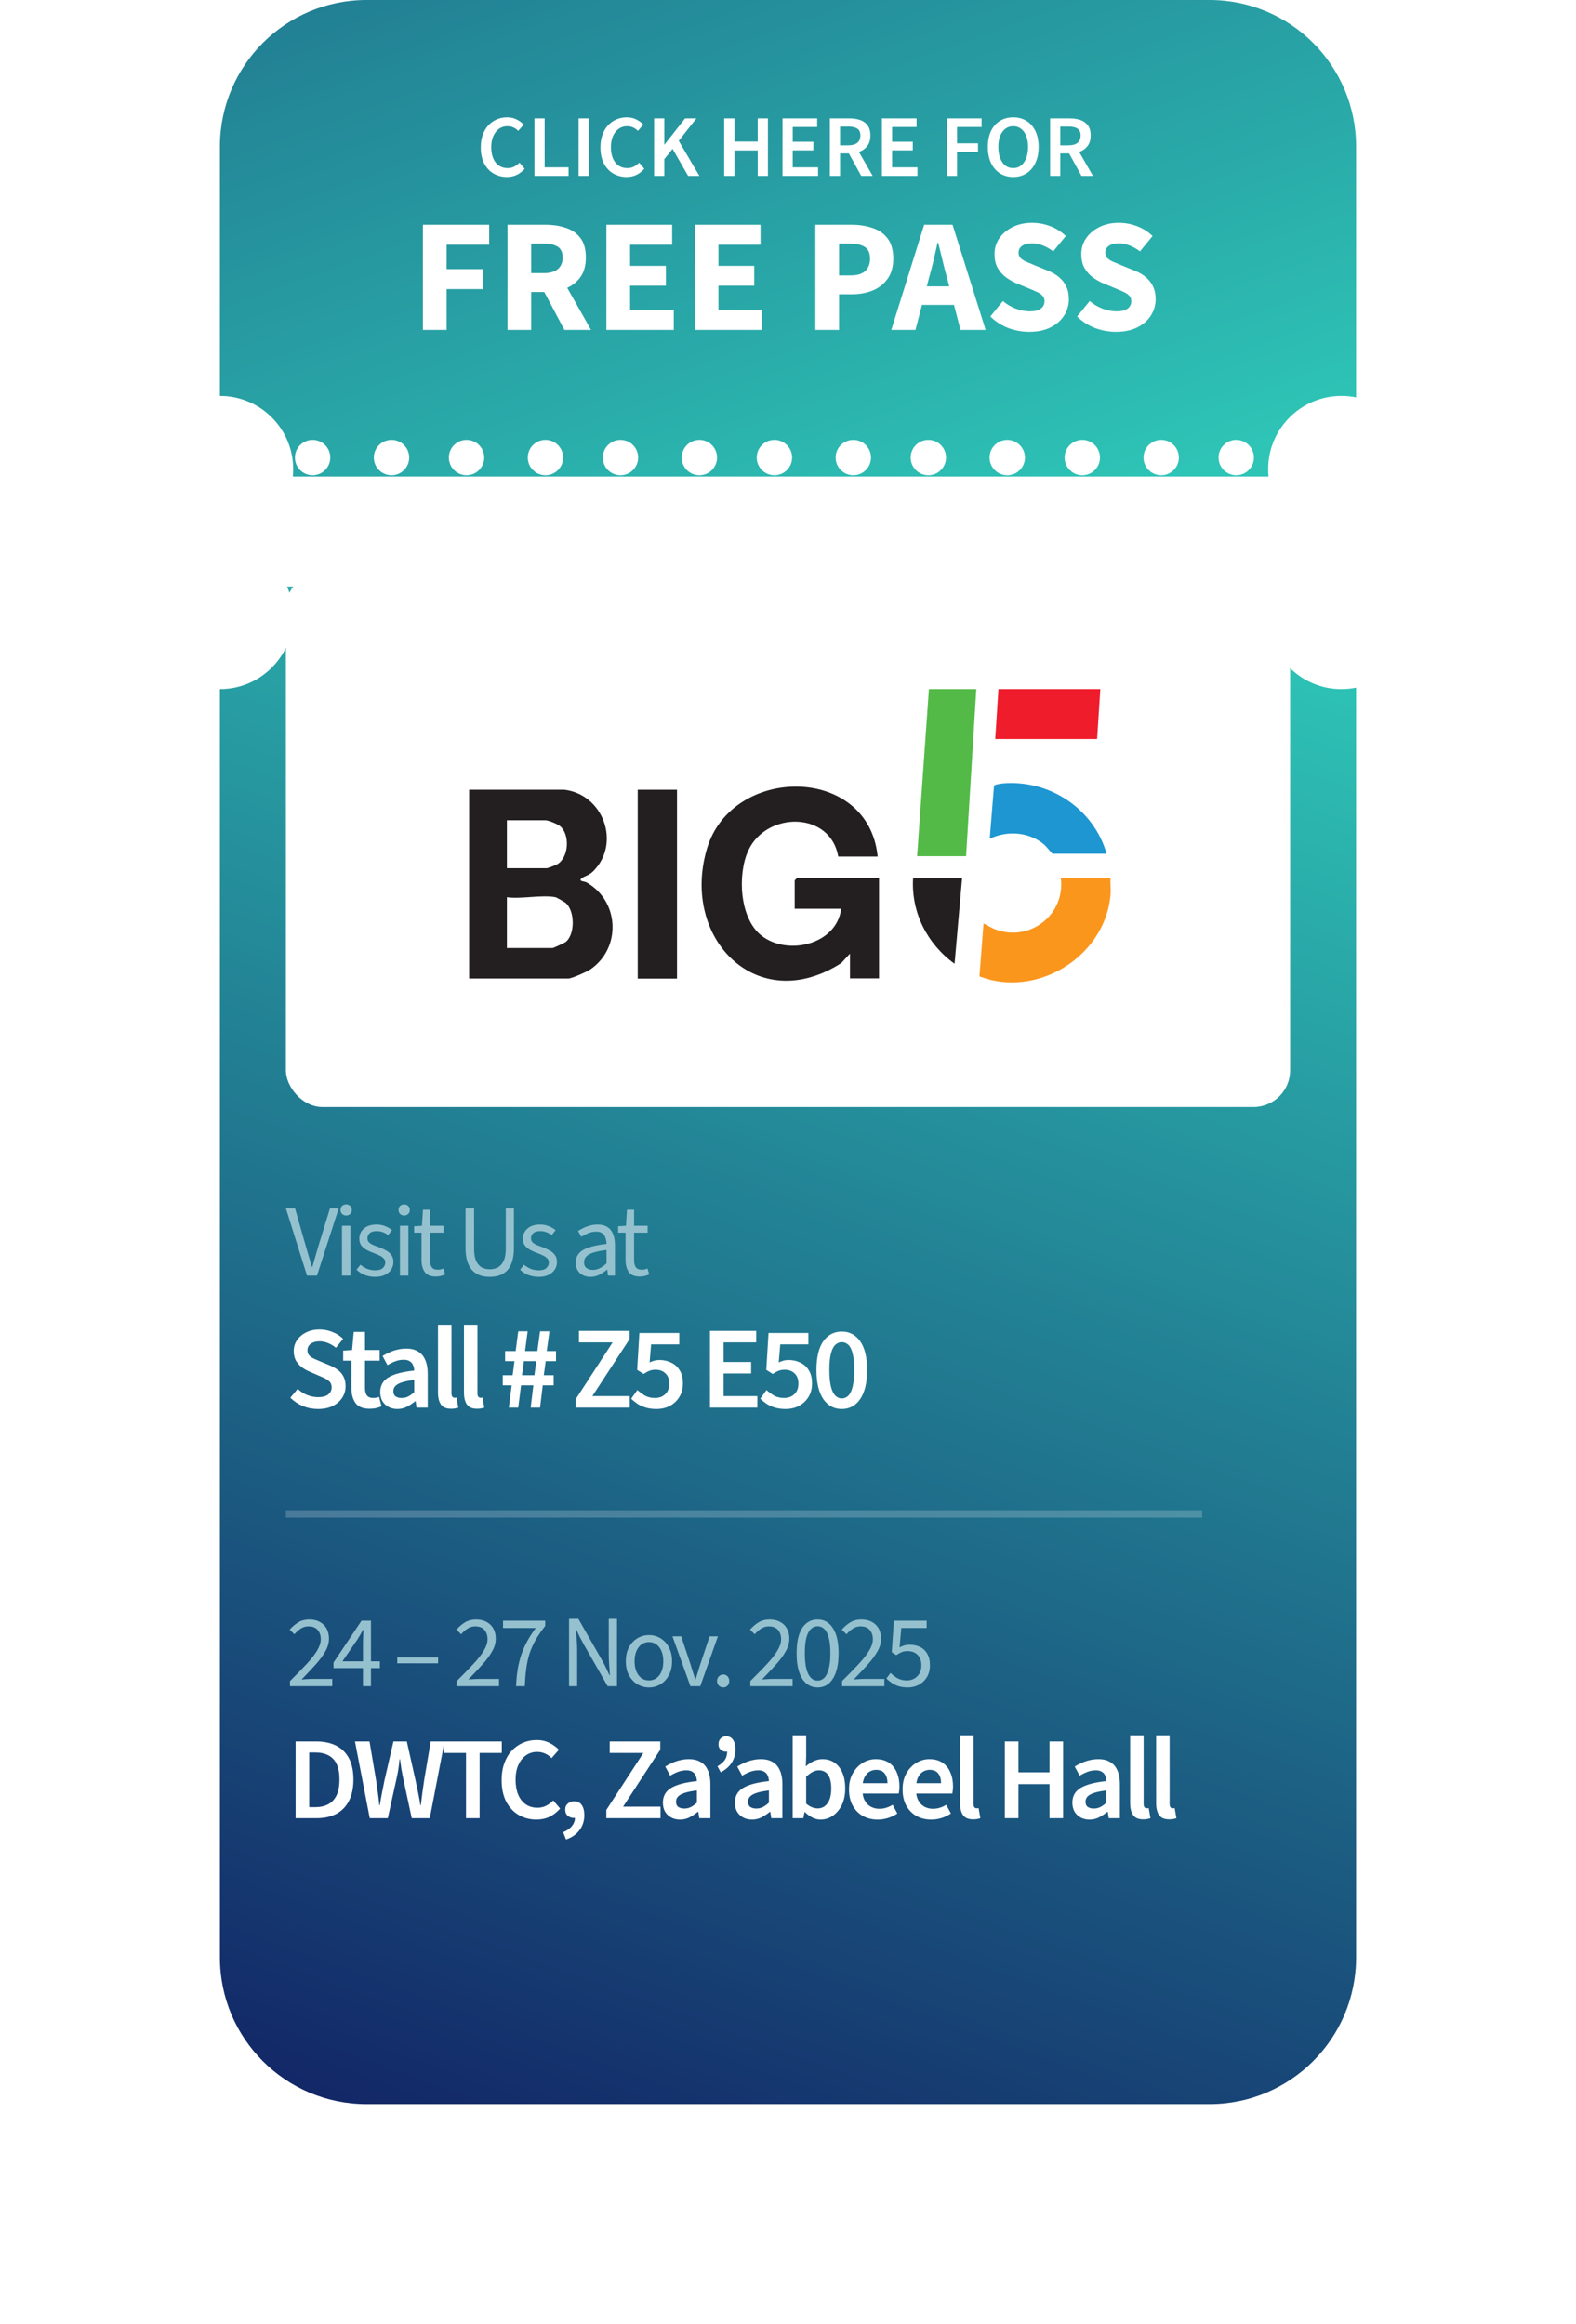 <svg width="215" height="317" viewBox="0 0 215 317" fill="none" xmlns="http://www.w3.org/2000/svg">
<path d="M165 0C176.046 0 185 8.954 185 20V54.2C184.354 54.069 183.685 54 183 54C177.477 54 173 58.477 173 64C173 64.338 173.017 64.671 173.05 65H39.95C39.983 64.671 40 64.338 40 64C40 58.477 35.523 54 30 54V20C30 8.954 38.954 0 50 0H165ZM42.648 60C41.316 60 40.235 61.08 40.235 62.412C40.236 63.744 41.316 64.823 42.648 64.823C43.979 64.823 45.058 63.744 45.059 62.412C45.059 61.08 43.979 60 42.648 60ZM53.412 60C52.08 60 51 61.08 51 62.412C51 63.744 52.08 64.823 53.412 64.823C54.744 64.823 55.823 63.744 55.823 62.412C55.823 61.08 54.744 60 53.412 60ZM63.648 60C62.316 60 61.235 61.08 61.235 62.412C61.236 63.744 62.316 64.823 63.648 64.823C64.979 64.823 66.058 63.744 66.059 62.412C66.059 61.08 64.979 60 63.648 60ZM74.412 60C73.08 60 72 61.08 72 62.412C72 63.744 73.08 64.823 74.412 64.823C75.744 64.823 76.823 63.744 76.823 62.412C76.823 61.08 75.744 60 74.412 60ZM84.647 60C83.316 60 82.235 61.08 82.235 62.412C82.236 63.744 83.316 64.823 84.647 64.823C85.979 64.823 87.058 63.744 87.059 62.412C87.059 61.08 85.979 60 84.647 60ZM95.412 60C94.08 60 93 61.08 93 62.412C93 63.744 94.08 64.823 95.412 64.823C96.744 64.823 97.823 63.744 97.823 62.412C97.823 61.08 96.744 60 95.412 60ZM105.647 60C104.315 60 103.235 61.08 103.235 62.412C103.236 63.744 104.316 64.823 105.647 64.823C106.979 64.823 108.058 63.744 108.059 62.412C108.059 61.08 106.979 60 105.647 60ZM116.412 60C115.08 60 114 61.08 114 62.412C114 63.744 115.08 64.823 116.412 64.823C117.744 64.823 118.823 63.744 118.823 62.412C118.823 61.08 117.744 60 116.412 60ZM126.647 60C125.315 60 124.235 61.08 124.235 62.412C124.236 63.744 125.316 64.823 126.647 64.823C127.979 64.823 129.058 63.744 129.059 62.412C129.059 61.08 127.979 60 126.647 60ZM137.412 60C136.08 60 135 61.08 135 62.412C135 63.744 136.08 64.823 137.412 64.823C138.744 64.823 139.823 63.744 139.823 62.412C139.823 61.08 138.744 60 137.412 60ZM147.647 60C146.315 60 145.235 61.08 145.235 62.412C145.236 63.744 146.316 64.823 147.647 64.823C148.979 64.823 150.058 63.744 150.059 62.412C150.059 61.08 148.979 60 147.647 60ZM158.412 60C157.08 60 156 61.08 156 62.412C156 63.744 157.08 64.823 158.412 64.823C159.744 64.823 160.823 63.744 160.823 62.412C160.823 61.08 159.744 60 158.412 60ZM168.647 60C167.315 60 166.235 61.08 166.235 62.412C166.236 63.744 167.316 64.823 168.647 64.823C169.979 64.823 171.058 63.744 171.059 62.412C171.059 61.08 169.979 60 168.647 60Z" fill="url(#paint0_linear_1408_22)"/>
<g filter="url(#filter0_d_1408_22)">
<path d="M173.835 60C173.299 61.225 173 62.577 173 64C173 69.523 177.477 74 183 74C183.685 74 184.354 73.93 185 73.799V247C185 258.046 176.046 267 165 267H50C38.954 267 30 258.046 30 247V74C35.523 74 40 69.523 40 64C40 62.577 39.7 61.225 39.165 60H173.835ZM42.648 60C41.316 60 40.235 61.08 40.235 62.412C40.236 63.744 41.316 64.823 42.648 64.823C43.979 64.823 45.058 63.744 45.059 62.412C45.059 61.08 43.979 60 42.648 60ZM53.412 60C52.08 60 51 61.08 51 62.412C51 63.744 52.08 64.823 53.412 64.823C54.744 64.823 55.823 63.744 55.823 62.412C55.823 61.08 54.744 60 53.412 60ZM63.648 60C62.316 60 61.235 61.08 61.235 62.412C61.236 63.744 62.316 64.823 63.648 64.823C64.979 64.823 66.058 63.744 66.059 62.412C66.059 61.08 64.979 60 63.648 60ZM74.412 60C73.08 60 72 61.08 72 62.412C72 63.744 73.08 64.823 74.412 64.823C75.744 64.823 76.823 63.744 76.823 62.412C76.823 61.08 75.744 60 74.412 60ZM84.647 60C83.316 60 82.235 61.08 82.235 62.412C82.236 63.744 83.316 64.823 84.647 64.823C85.979 64.823 87.058 63.744 87.059 62.412C87.059 61.08 85.979 60 84.647 60ZM95.412 60C94.08 60 93 61.08 93 62.412C93 63.744 94.08 64.823 95.412 64.823C96.744 64.823 97.823 63.744 97.823 62.412C97.823 61.08 96.744 60 95.412 60ZM105.647 60C104.315 60 103.235 61.08 103.235 62.412C103.236 63.744 104.316 64.823 105.647 64.823C106.979 64.823 108.058 63.744 108.059 62.412C108.059 61.08 106.979 60 105.647 60ZM116.412 60C115.08 60 114 61.08 114 62.412C114 63.744 115.08 64.823 116.412 64.823C117.744 64.823 118.823 63.744 118.823 62.412C118.823 61.08 117.744 60 116.412 60ZM126.647 60C125.315 60 124.235 61.08 124.235 62.412C124.236 63.744 125.316 64.823 126.647 64.823C127.979 64.823 129.058 63.744 129.059 62.412C129.059 61.08 127.979 60 126.647 60ZM137.412 60C136.08 60 135 61.08 135 62.412C135 63.744 136.08 64.823 137.412 64.823C138.744 64.823 139.823 63.744 139.823 62.412C139.823 61.08 138.744 60 137.412 60ZM147.647 60C146.315 60 145.235 61.08 145.235 62.412C145.236 63.744 146.316 64.823 147.647 64.823C148.979 64.823 150.058 63.744 150.059 62.412C150.059 61.08 148.979 60 147.647 60ZM158.412 60C157.08 60 156 61.08 156 62.412C156 63.744 157.08 64.823 158.412 64.823C159.744 64.823 160.823 63.744 160.823 62.412C160.823 61.08 159.744 60 158.412 60ZM168.647 60C167.315 60 166.235 61.08 166.235 62.412C166.236 63.744 167.316 64.823 168.647 64.823C169.979 64.823 171.058 63.744 171.059 62.412C171.059 61.08 169.979 60 168.647 60Z" fill="url(#paint1_linear_1408_22)"/>
</g>
<path d="M69.152 24.144C68.488 24.144 67.884 23.988 67.34 23.676C66.804 23.364 66.376 22.908 66.056 22.308C65.744 21.7 65.588 20.964 65.588 20.1C65.588 19.46 65.68 18.888 65.864 18.384C66.048 17.872 66.304 17.44 66.632 17.088C66.968 16.736 67.352 16.468 67.784 16.284C68.216 16.1 68.68 16.008 69.176 16.008C69.672 16.008 70.112 16.108 70.496 16.308C70.88 16.5 71.196 16.732 71.444 17.004L70.7 17.856C70.5 17.648 70.276 17.492 70.028 17.388C69.788 17.276 69.516 17.22 69.212 17.22C68.796 17.22 68.42 17.336 68.084 17.568C67.756 17.8 67.496 18.128 67.304 18.552C67.112 18.976 67.016 19.48 67.016 20.064C67.016 20.664 67.108 21.18 67.292 21.612C67.476 22.036 67.736 22.364 68.072 22.596C68.408 22.82 68.8 22.932 69.248 22.932C69.584 22.932 69.884 22.864 70.148 22.728C70.412 22.592 70.652 22.412 70.868 22.188L71.576 23.016C71.256 23.384 70.896 23.664 70.496 23.856C70.096 24.048 69.648 24.144 69.152 24.144ZM72.91 24V16.152H74.302V22.824H77.566V24H72.91ZM78.933 24V16.152H80.326V24H78.933ZM85.476 24.144C84.812 24.144 84.208 23.988 83.664 23.676C83.128 23.364 82.7 22.908 82.38 22.308C82.068 21.7 81.912 20.964 81.912 20.1C81.912 19.46 82.004 18.888 82.188 18.384C82.372 17.872 82.628 17.44 82.956 17.088C83.292 16.736 83.676 16.468 84.108 16.284C84.54 16.1 85.004 16.008 85.5 16.008C85.996 16.008 86.436 16.108 86.82 16.308C87.204 16.5 87.52 16.732 87.768 17.004L87.024 17.856C86.824 17.648 86.6 17.492 86.352 17.388C86.112 17.276 85.84 17.22 85.536 17.22C85.12 17.22 84.744 17.336 84.408 17.568C84.08 17.8 83.82 18.128 83.628 18.552C83.436 18.976 83.34 19.48 83.34 20.064C83.34 20.664 83.432 21.18 83.616 21.612C83.8 22.036 84.06 22.364 84.396 22.596C84.732 22.82 85.124 22.932 85.572 22.932C85.908 22.932 86.208 22.864 86.472 22.728C86.736 22.592 86.976 22.412 87.192 22.188L87.9 23.016C87.58 23.384 87.22 23.664 86.82 23.856C86.42 24.048 85.972 24.144 85.476 24.144ZM89.234 24V16.152H90.626V19.716H90.662L93.458 16.152H95.006L92.594 19.212L95.414 24H93.878L91.754 20.304L90.626 21.708V24H89.234ZM98.797 24V16.152H100.189V19.308H103.369V16.152H104.761V24H103.369V20.52H100.189V24H98.797ZM106.754 24V16.152H111.482V17.328H108.146V19.332H110.966V20.508H108.146V22.824H111.602V24H106.754ZM113.211 24V16.152H115.863C116.407 16.152 116.895 16.224 117.327 16.368C117.759 16.512 118.103 16.756 118.359 17.1C118.615 17.436 118.743 17.896 118.743 18.48C118.743 19.04 118.615 19.5 118.359 19.86C118.103 20.22 117.759 20.488 117.327 20.664C116.895 20.84 116.407 20.928 115.863 20.928H114.603V24H113.211ZM114.603 19.824H115.719C116.255 19.824 116.663 19.712 116.943 19.488C117.231 19.264 117.375 18.928 117.375 18.48C117.375 18.032 117.231 17.72 116.943 17.544C116.663 17.36 116.255 17.268 115.719 17.268H114.603V19.824ZM117.495 24L115.599 20.556L116.607 19.728L119.055 24H117.495ZM120.312 24V16.152H125.04V17.328H121.704V19.332H124.524V20.508H121.704V22.824H125.16V24H120.312ZM129.172 24V16.152H133.912V17.328H130.564V19.548H133.42V20.724H130.564V24H129.172ZM138.22 24.144C137.54 24.144 136.94 23.98 136.42 23.652C135.9 23.316 135.492 22.844 135.196 22.236C134.908 21.62 134.764 20.888 134.764 20.04C134.764 19.192 134.908 18.468 135.196 17.868C135.492 17.268 135.9 16.808 136.42 16.488C136.94 16.168 137.54 16.008 138.22 16.008C138.908 16.008 139.512 16.168 140.032 16.488C140.552 16.808 140.956 17.268 141.244 17.868C141.54 18.468 141.688 19.192 141.688 20.04C141.688 20.888 141.54 21.62 141.244 22.236C140.956 22.844 140.552 23.316 140.032 23.652C139.512 23.98 138.908 24.144 138.22 24.144ZM138.22 22.932C138.636 22.932 138.992 22.816 139.288 22.584C139.592 22.344 139.828 22.008 139.996 21.576C140.164 21.136 140.248 20.624 140.248 20.04C140.248 19.456 140.164 18.956 139.996 18.54C139.828 18.116 139.592 17.792 139.288 17.568C138.992 17.336 138.636 17.22 138.22 17.22C137.812 17.22 137.456 17.336 137.152 17.568C136.848 17.792 136.612 18.116 136.444 18.54C136.276 18.956 136.192 19.456 136.192 20.04C136.192 20.624 136.276 21.136 136.444 21.576C136.612 22.008 136.848 22.344 137.152 22.584C137.456 22.816 137.812 22.932 138.22 22.932ZM143.258 24V16.152H145.91C146.454 16.152 146.942 16.224 147.374 16.368C147.806 16.512 148.15 16.756 148.406 17.1C148.662 17.436 148.79 17.896 148.79 18.48C148.79 19.04 148.662 19.5 148.406 19.86C148.15 20.22 147.806 20.488 147.374 20.664C146.942 20.84 146.454 20.928 145.91 20.928H144.65V24H143.258ZM144.65 19.824H145.766C146.302 19.824 146.71 19.712 146.99 19.488C147.278 19.264 147.422 18.928 147.422 18.48C147.422 18.032 147.278 17.72 146.99 17.544C146.71 17.36 146.302 17.268 145.766 17.268H144.65V19.824ZM147.542 24L145.646 20.556L146.654 19.728L149.102 24H147.542Z" fill="white"/>
<path d="M57.694 45V30.656H66.736V33.384H60.928V36.706H65.9V39.434H60.928V45H57.694ZM69.231 45V30.656H74.401C75.413 30.656 76.337 30.795 77.173 31.074C78.009 31.338 78.676 31.8 79.175 32.46C79.674 33.105 79.923 33.993 79.923 35.122C79.923 36.222 79.674 37.117 79.175 37.806C78.676 38.495 78.009 39.009 77.173 39.346C76.337 39.669 75.413 39.83 74.401 39.83H72.465V45H69.231ZM72.465 37.256H74.137C74.988 37.256 75.633 37.08 76.073 36.728C76.528 36.361 76.755 35.826 76.755 35.122C76.755 34.418 76.528 33.927 76.073 33.648C75.633 33.369 74.988 33.23 74.137 33.23H72.465V37.256ZM76.997 45L73.807 38.994L76.051 36.904L80.627 45H76.997ZM82.723 45V30.656H91.699V33.384H85.957V36.266H90.841V38.972H85.957V42.272H91.919V45H82.723ZM94.776 45V30.656H103.752V33.384H98.01V36.266H102.894V38.972H98.01V42.272H103.972V45H94.776ZM111.233 45V30.656H116.161C117.217 30.656 118.17 30.803 119.021 31.096C119.886 31.375 120.576 31.851 121.089 32.526C121.602 33.201 121.859 34.117 121.859 35.276C121.859 36.391 121.602 37.307 121.089 38.026C120.576 38.745 119.894 39.28 119.043 39.632C118.192 39.969 117.261 40.138 116.249 40.138H114.467V45H111.233ZM114.467 37.564H116.051C116.946 37.564 117.606 37.366 118.031 36.97C118.471 36.574 118.691 36.009 118.691 35.276C118.691 34.513 118.456 33.985 117.987 33.692C117.518 33.384 116.843 33.23 115.963 33.23H114.467V37.564ZM121.589 45L126.077 30.656H129.949L134.459 45H131.027L129.157 37.74C128.951 37.021 128.753 36.259 128.563 35.452C128.372 34.645 128.181 33.868 127.991 33.12H127.903C127.741 33.868 127.565 34.645 127.375 35.452C127.184 36.259 126.986 37.021 126.781 37.74L124.889 45H121.589ZM124.537 41.59V39.06H131.445V41.59H124.537ZM140.404 45.264C139.451 45.264 138.512 45.095 137.588 44.758C136.664 44.406 135.835 43.878 135.102 43.174L136.818 41.062C137.331 41.502 137.911 41.847 138.556 42.096C139.216 42.345 139.861 42.47 140.492 42.47C141.167 42.47 141.665 42.345 141.988 42.096C142.325 41.847 142.494 41.509 142.494 41.084C142.494 40.776 142.406 40.534 142.23 40.358C142.069 40.167 141.834 39.999 141.526 39.852C141.218 39.705 140.851 39.544 140.426 39.368L138.556 38.598C138.072 38.378 137.603 38.099 137.148 37.762C136.708 37.41 136.349 36.985 136.07 36.486C135.806 35.973 135.674 35.364 135.674 34.66C135.674 33.868 135.887 33.157 136.312 32.526C136.752 31.881 137.353 31.367 138.116 30.986C138.893 30.59 139.781 30.392 140.778 30.392C141.643 30.392 142.479 30.546 143.286 30.854C144.093 31.162 144.797 31.609 145.398 32.196L143.682 34.286C143.213 33.934 142.729 33.663 142.23 33.472C141.746 33.281 141.262 33.186 140.778 33.186C140.221 33.186 139.773 33.303 139.436 33.538C139.113 33.758 138.952 34.073 138.952 34.484C138.952 34.763 139.047 35.005 139.238 35.21C139.429 35.401 139.693 35.569 140.03 35.716C140.367 35.848 140.734 36.002 141.13 36.178L142.978 36.926C143.565 37.161 144.063 37.454 144.474 37.806C144.899 38.158 145.229 38.583 145.464 39.082C145.699 39.566 145.816 40.145 145.816 40.82C145.816 41.612 145.603 42.345 145.178 43.02C144.753 43.695 144.137 44.237 143.33 44.648C142.523 45.059 141.548 45.264 140.404 45.264ZM152.242 45.264C151.289 45.264 150.35 45.095 149.426 44.758C148.502 44.406 147.673 43.878 146.94 43.174L148.656 41.062C149.169 41.502 149.749 41.847 150.394 42.096C151.054 42.345 151.699 42.47 152.33 42.47C153.005 42.47 153.503 42.345 153.826 42.096C154.163 41.847 154.332 41.509 154.332 41.084C154.332 40.776 154.244 40.534 154.068 40.358C153.907 40.167 153.672 39.999 153.364 39.852C153.056 39.705 152.689 39.544 152.264 39.368L150.394 38.598C149.91 38.378 149.441 38.099 148.986 37.762C148.546 37.41 148.187 36.985 147.908 36.486C147.644 35.973 147.512 35.364 147.512 34.66C147.512 33.868 147.725 33.157 148.15 32.526C148.59 31.881 149.191 31.367 149.954 30.986C150.731 30.59 151.619 30.392 152.616 30.392C153.481 30.392 154.317 30.546 155.124 30.854C155.931 31.162 156.635 31.609 157.236 32.196L155.52 34.286C155.051 33.934 154.567 33.663 154.068 33.472C153.584 33.281 153.1 33.186 152.616 33.186C152.059 33.186 151.611 33.303 151.274 33.538C150.951 33.758 150.79 34.073 150.79 34.484C150.79 34.763 150.885 35.005 151.076 35.21C151.267 35.401 151.531 35.569 151.868 35.716C152.205 35.848 152.572 36.002 152.968 36.178L154.816 36.926C155.403 37.161 155.901 37.454 156.312 37.806C156.737 38.158 157.067 38.583 157.302 39.082C157.537 39.566 157.654 40.145 157.654 40.82C157.654 41.612 157.441 42.345 157.016 43.02C156.591 43.695 155.975 44.237 155.168 44.648C154.361 45.059 153.386 45.264 152.242 45.264Z" fill="white"/>
<rect x="39" y="78" width="137" height="73" rx="5" fill="white"/>
<path d="M133.189 94L131.795 116.78H125.112L126.725 94H133.189Z" fill="#53BA47"/>
<path d="M151.5 119.801C151.446 120.538 151.569 121.345 151.5 122.069C150.803 129.872 142.768 135.407 135.238 133.685C135.047 133.644 133.763 133.247 133.694 133.206C133.626 133.165 133.612 133.124 133.626 133.042L134.172 125.964C134.787 126.251 135.293 126.606 135.949 126.825C140.623 128.451 145.324 124.693 144.722 119.801H151.514H151.5Z" fill="#FB961D"/>
<path d="M150.107 94L149.669 100.805H135.771L136.209 94H150.107Z" fill="#EF1C2B"/>
<path d="M143.588 116.452C143.506 116.425 142.7 115.414 142.454 115.209C140.376 113.46 137.438 113.255 135.02 114.403L135.607 107.174C135.716 106.982 136.632 106.873 136.905 106.846C143.233 106.354 149.204 110.33 150.967 116.452H143.588Z" fill="#1D96D2"/>
<path d="M131.248 119.801L130.223 131.457C126.506 128.792 124.279 124.433 124.566 119.801H131.248Z" fill="#231F20"/>
<path d="M119.714 116.835H114.358C113.251 110.617 104.587 110.672 102.1 115.974C100.583 119.213 100.87 125.239 103.862 127.604C107.415 130.419 114.139 128.861 114.754 123.955H108.413V120.087C108.413 120.087 108.686 119.787 108.714 119.787H119.919V133.452H115.956V130.077L114.767 131.362C103.329 138.7 92.848 128.054 96.428 115.81C99.776 104.345 118.457 104.235 119.728 116.808" fill="#231F20"/>
<path d="M76.982 107.72C82.298 108.349 84.731 115.004 80.945 118.817C80.317 119.445 79.825 119.445 79.374 119.787C78.813 120.224 79.702 120.197 79.989 120.347C84.512 122.875 84.813 129.325 80.508 132.25C80.071 132.55 77.98 133.466 77.57 133.466H64V107.72H76.982ZM69.152 118.42H74.604C74.741 118.42 75.834 117.997 76.039 117.874C77.611 116.931 77.788 113.829 76.395 112.681C76.053 112.394 74.809 111.888 74.413 111.888H69.152V118.42ZM75.793 122.383C74.003 122.014 71.065 122.657 69.152 122.383V129.312H75.397C75.493 129.312 77.078 128.587 77.215 128.451C78.458 127.399 78.431 124.255 77.174 123.162C77.037 123.039 75.889 122.397 75.78 122.37" fill="#231F20"/>
<path d="M92.356 107.72H86.999V133.48H92.356V107.72Z" fill="#231F20"/>
<path d="M41.884 174L39 164.816H40.246L41.66 169.772C41.772 170.145 41.875 170.495 41.968 170.822C42.061 171.139 42.155 171.461 42.248 171.788C42.341 172.105 42.444 172.446 42.556 172.81H42.612C42.715 172.446 42.813 172.105 42.906 171.788C42.999 171.461 43.093 171.139 43.186 170.822C43.279 170.495 43.382 170.145 43.494 169.772L45.02 164.816H46.21L43.242 174H41.884ZM46.653 174V167.196H47.801V174H46.653ZM47.227 165.796C47.003 165.796 46.816 165.726 46.667 165.586C46.527 165.446 46.457 165.264 46.457 165.04C46.457 164.816 46.527 164.634 46.667 164.494C46.816 164.354 47.003 164.284 47.227 164.284C47.451 164.284 47.633 164.354 47.773 164.494C47.922 164.634 47.997 164.816 47.997 165.04C47.997 165.264 47.922 165.446 47.773 165.586C47.633 165.726 47.451 165.796 47.227 165.796ZM51.176 174.168C50.682 174.168 50.21 174.084 49.762 173.916C49.324 173.739 48.95 173.496 48.642 173.188L49.174 172.516C49.473 172.759 49.781 172.945 50.098 173.076C50.425 173.207 50.798 173.272 51.218 173.272C51.666 173.272 52.002 173.169 52.226 172.964C52.45 172.749 52.562 172.497 52.562 172.208C52.562 171.975 52.483 171.783 52.324 171.634C52.175 171.475 51.984 171.345 51.75 171.242C51.526 171.13 51.284 171.027 51.022 170.934C50.686 170.813 50.364 170.673 50.056 170.514C49.748 170.346 49.496 170.141 49.3 169.898C49.114 169.646 49.02 169.333 49.02 168.96C49.02 168.409 49.226 167.952 49.636 167.588C50.056 167.215 50.635 167.028 51.372 167.028C51.792 167.028 52.184 167.103 52.548 167.252C52.912 167.392 53.225 167.574 53.486 167.798L52.954 168.456C52.712 168.288 52.464 168.157 52.212 168.064C51.96 167.971 51.68 167.924 51.372 167.924C50.943 167.924 50.626 168.022 50.42 168.218C50.224 168.414 50.126 168.643 50.126 168.904C50.126 169.109 50.187 169.282 50.308 169.422C50.43 169.553 50.598 169.669 50.812 169.772C51.036 169.875 51.288 169.973 51.568 170.066C51.923 170.197 52.259 170.346 52.576 170.514C52.903 170.673 53.164 170.883 53.36 171.144C53.566 171.396 53.668 171.727 53.668 172.138C53.668 172.511 53.57 172.852 53.374 173.16C53.188 173.459 52.908 173.701 52.534 173.888C52.17 174.075 51.718 174.168 51.176 174.168ZM54.564 174V167.196H55.712V174H54.564ZM55.138 165.796C54.914 165.796 54.727 165.726 54.578 165.586C54.438 165.446 54.368 165.264 54.368 165.04C54.368 164.816 54.438 164.634 54.578 164.494C54.727 164.354 54.914 164.284 55.138 164.284C55.362 164.284 55.544 164.354 55.684 164.494C55.833 164.634 55.908 164.816 55.908 165.04C55.908 165.264 55.833 165.446 55.684 165.586C55.544 165.726 55.362 165.796 55.138 165.796ZM59.451 174.126C58.732 174.126 58.228 173.916 57.939 173.496C57.65 173.076 57.505 172.53 57.505 171.858V168.134H56.497V167.266L57.561 167.196L57.701 165.012H58.667V167.196H60.515V168.134H58.667V171.872C58.667 172.283 58.742 172.605 58.891 172.838C59.05 173.071 59.325 173.188 59.717 173.188C59.838 173.188 59.964 173.179 60.095 173.16C60.226 173.132 60.356 173.085 60.487 173.02L60.739 173.832C60.562 173.916 60.361 173.986 60.137 174.042C59.913 174.098 59.684 174.126 59.451 174.126ZM66.816 174.168C66.34 174.168 65.901 174.103 65.5 173.972C65.108 173.832 64.763 173.613 64.464 173.314C64.165 173.006 63.932 172.6 63.764 172.096C63.596 171.592 63.512 170.981 63.512 170.262V164.816H64.674V170.29C64.674 171.009 64.767 171.578 64.954 171.998C65.15 172.409 65.407 172.703 65.724 172.88C66.051 173.048 66.415 173.132 66.816 173.132C67.218 173.132 67.582 173.048 67.908 172.88C68.244 172.703 68.51 172.409 68.706 171.998C68.902 171.578 69 171.009 69 170.29V164.816H70.106V170.262C70.106 170.981 70.022 171.592 69.854 172.096C69.695 172.6 69.467 173.006 69.168 173.314C68.87 173.613 68.519 173.832 68.118 173.972C67.717 174.103 67.283 174.168 66.816 174.168ZM73.489 174.168C72.994 174.168 72.523 174.084 72.075 173.916C71.636 173.739 71.263 173.496 70.955 173.188L71.487 172.516C71.786 172.759 72.094 172.945 72.411 173.076C72.738 173.207 73.111 173.272 73.531 173.272C73.979 173.272 74.315 173.169 74.539 172.964C74.763 172.749 74.875 172.497 74.875 172.208C74.875 171.975 74.796 171.783 74.637 171.634C74.488 171.475 74.296 171.345 74.063 171.242C73.839 171.13 73.596 171.027 73.335 170.934C72.999 170.813 72.677 170.673 72.369 170.514C72.061 170.346 71.809 170.141 71.613 169.898C71.426 169.646 71.333 169.333 71.333 168.96C71.333 168.409 71.538 167.952 71.949 167.588C72.369 167.215 72.948 167.028 73.685 167.028C74.105 167.028 74.497 167.103 74.861 167.252C75.225 167.392 75.538 167.574 75.799 167.798L75.267 168.456C75.024 168.288 74.777 168.157 74.525 168.064C74.273 167.971 73.993 167.924 73.685 167.924C73.256 167.924 72.938 168.022 72.733 168.218C72.537 168.414 72.439 168.643 72.439 168.904C72.439 169.109 72.5 169.282 72.621 169.422C72.742 169.553 72.91 169.669 73.125 169.772C73.349 169.875 73.601 169.973 73.881 170.066C74.236 170.197 74.572 170.346 74.889 170.514C75.216 170.673 75.477 170.883 75.673 171.144C75.878 171.396 75.981 171.727 75.981 172.138C75.981 172.511 75.883 172.852 75.687 173.16C75.5 173.459 75.22 173.701 74.847 173.888C74.483 174.075 74.03 174.168 73.489 174.168ZM80.547 174.168C80.174 174.168 79.833 174.093 79.525 173.944C79.226 173.785 78.988 173.566 78.811 173.286C78.633 172.997 78.545 172.647 78.545 172.236C78.545 171.471 78.881 170.892 79.553 170.5C80.225 170.108 81.289 169.833 82.745 169.674C82.736 169.394 82.689 169.123 82.605 168.862C82.53 168.601 82.39 168.391 82.185 168.232C81.98 168.073 81.695 167.994 81.331 167.994C80.939 167.994 80.57 168.069 80.225 168.218C79.879 168.358 79.572 168.517 79.301 168.694L78.853 167.91C79.058 167.77 79.301 167.635 79.581 167.504C79.861 167.364 80.164 167.252 80.491 167.168C80.817 167.075 81.163 167.028 81.527 167.028C82.078 167.028 82.525 167.145 82.871 167.378C83.225 167.602 83.482 167.924 83.641 168.344C83.809 168.764 83.893 169.259 83.893 169.828V174H82.941L82.843 173.188H82.801C82.474 173.459 82.124 173.692 81.751 173.888C81.377 174.075 80.976 174.168 80.547 174.168ZM80.869 173.216C81.205 173.216 81.517 173.141 81.807 172.992C82.106 172.843 82.418 172.623 82.745 172.334V170.5C81.98 170.593 81.373 170.715 80.925 170.864C80.486 171.004 80.169 171.181 79.973 171.396C79.777 171.611 79.679 171.867 79.679 172.166C79.679 172.539 79.796 172.81 80.029 172.978C80.262 173.137 80.542 173.216 80.869 173.216ZM87.284 174.126C86.566 174.126 86.061 173.916 85.772 173.496C85.483 173.076 85.338 172.53 85.338 171.858V168.134H84.33V167.266L85.394 167.196L85.534 165.012H86.5V167.196H88.348V168.134H86.5V171.872C86.5 172.283 86.575 172.605 86.724 172.838C86.883 173.071 87.158 173.188 87.55 173.188C87.671 173.188 87.797 173.179 87.928 173.16C88.059 173.132 88.189 173.085 88.32 173.02L88.572 173.832C88.395 173.916 88.194 173.986 87.97 174.042C87.746 174.098 87.517 174.126 87.284 174.126Z" fill="#95C1CE"/>
<path d="M43.384 192.192C42.659 192.192 41.971 192.059 41.32 191.792C40.68 191.525 40.109 191.147 39.608 190.656L40.616 189.44C40.989 189.803 41.421 190.085 41.912 190.288C42.413 190.48 42.915 190.576 43.416 190.576C44.013 190.576 44.467 190.453 44.776 190.208C45.085 189.963 45.24 189.637 45.24 189.232C45.24 188.944 45.171 188.715 45.032 188.544C44.893 188.363 44.701 188.208 44.456 188.08C44.221 187.952 43.944 187.824 43.624 187.696L42.184 187.072C41.843 186.923 41.507 186.731 41.176 186.496C40.856 186.251 40.589 185.952 40.376 185.6C40.173 185.237 40.072 184.8 40.072 184.288C40.072 183.733 40.221 183.237 40.52 182.8C40.829 182.352 41.245 182 41.768 181.744C42.301 181.477 42.909 181.344 43.592 181.344C44.221 181.344 44.813 181.461 45.368 181.696C45.933 181.92 46.413 182.229 46.808 182.624L45.832 183.84C45.491 183.563 45.133 183.349 44.76 183.2C44.387 183.04 43.997 182.96 43.592 182.96C43.101 182.96 42.701 183.072 42.392 183.296C42.093 183.509 41.944 183.808 41.944 184.192C41.944 184.459 42.019 184.683 42.168 184.864C42.328 185.035 42.536 185.184 42.792 185.312C43.059 185.429 43.331 185.547 43.608 185.664L45.032 186.256C45.448 186.437 45.816 186.651 46.136 186.896C46.456 187.141 46.701 187.44 46.872 187.792C47.053 188.144 47.144 188.576 47.144 189.088C47.144 189.653 46.995 190.171 46.696 190.64C46.397 191.109 45.965 191.488 45.4 191.776C44.845 192.053 44.173 192.192 43.384 192.192ZM50.433 192.16C49.526 192.16 48.881 191.899 48.497 191.376C48.123 190.843 47.937 190.155 47.937 189.312V185.6H46.817V184.224L48.033 184.144L48.257 181.68H49.793V184.144H51.793V185.6H49.793V189.312C49.793 189.771 49.883 190.117 50.065 190.352C50.246 190.576 50.523 190.688 50.897 190.688C51.035 190.688 51.174 190.677 51.313 190.656C51.452 190.635 51.585 190.592 51.713 190.528L52.049 191.824C51.846 191.92 51.606 192 51.329 192.064C51.051 192.128 50.753 192.16 50.433 192.16ZM54.206 192.192C53.748 192.192 53.342 192.096 52.99 191.904C52.638 191.712 52.361 191.445 52.158 191.104C51.966 190.752 51.87 190.347 51.87 189.888C51.87 189.003 52.238 188.336 52.974 187.888C53.721 187.429 54.9 187.115 56.51 186.944C56.5 186.677 56.446 186.432 56.35 186.208C56.265 185.984 56.116 185.808 55.902 185.68C55.7 185.541 55.422 185.472 55.07 185.472C54.686 185.472 54.308 185.541 53.934 185.68C53.572 185.819 53.214 185.995 52.862 186.208L52.19 184.96C52.478 184.779 52.793 184.613 53.134 184.464C53.476 184.304 53.838 184.181 54.222 184.096C54.606 184 55.006 183.952 55.422 183.952C56.073 183.952 56.612 184.085 57.038 184.352C57.476 184.608 57.801 184.992 58.014 185.504C58.238 186.005 58.35 186.624 58.35 187.36V192H56.83L56.702 191.136H56.638C56.276 191.435 55.897 191.685 55.502 191.888C55.108 192.091 54.676 192.192 54.206 192.192ZM54.782 190.688C55.102 190.688 55.396 190.624 55.662 190.496C55.94 190.357 56.222 190.155 56.51 189.888V188.224C55.796 188.309 55.23 188.421 54.814 188.56C54.398 188.699 54.1 188.869 53.918 189.072C53.748 189.264 53.662 189.493 53.662 189.76C53.662 190.091 53.769 190.331 53.982 190.48C54.196 190.619 54.462 190.688 54.782 190.688ZM61.544 192.16C61.107 192.16 60.755 192.075 60.488 191.904C60.232 191.723 60.046 191.467 59.928 191.136C59.811 190.805 59.752 190.411 59.752 189.952V180.704H61.592V190.048C61.592 190.283 61.635 190.443 61.72 190.528C61.806 190.613 61.902 190.656 62.008 190.656C62.051 190.656 62.088 190.656 62.12 190.656C62.163 190.645 62.216 190.635 62.28 190.624L62.52 192C62.414 192.043 62.275 192.08 62.104 192.112C61.944 192.144 61.758 192.16 61.544 192.16ZM65.088 192.16C64.651 192.16 64.299 192.075 64.032 191.904C63.776 191.723 63.59 191.467 63.472 191.136C63.355 190.805 63.296 190.411 63.296 189.952V180.704H65.136V190.048C65.136 190.283 65.179 190.443 65.264 190.528C65.35 190.613 65.445 190.656 65.552 190.656C65.595 190.656 65.632 190.656 65.664 190.656C65.707 190.645 65.76 190.635 65.824 190.624L66.064 192C65.957 192.043 65.819 192.08 65.648 192.112C65.488 192.144 65.302 192.16 65.088 192.16ZM69.419 192L69.803 188.96H68.587V187.584H69.931L70.187 185.664H68.907V184.288H70.347L70.699 181.6H71.979L71.627 184.288H73.307L73.675 181.6H74.955L74.587 184.288H75.851V185.664H74.443L74.187 187.584H75.531V188.96H74.043L73.675 192H72.395L72.763 188.96H71.083L70.699 192H69.419ZM71.211 187.584H72.907L73.163 185.664H71.467L71.211 187.584ZM78.521 192V190.88L83.577 183.104H78.985V181.536H85.881V182.656L80.809 190.432H85.913V192H78.521ZM89.578 192.192C89.023 192.192 88.532 192.128 88.106 192C87.679 191.872 87.3 191.701 86.97 191.488C86.639 191.264 86.351 191.029 86.106 190.784L86.954 189.6C87.263 189.888 87.61 190.144 87.994 190.368C88.378 190.581 88.826 190.688 89.338 190.688C89.722 190.688 90.058 190.613 90.346 190.464C90.644 190.304 90.879 190.08 91.05 189.792C91.221 189.493 91.306 189.141 91.306 188.736C91.306 188.128 91.13 187.659 90.778 187.328C90.436 186.997 89.989 186.832 89.434 186.832C89.114 186.832 88.837 186.88 88.602 186.976C88.378 187.061 88.111 187.205 87.802 187.408L86.922 186.848L87.226 181.824H92.666V183.376H88.826L88.618 185.84C88.831 185.733 89.039 185.653 89.242 185.6C89.455 185.536 89.695 185.504 89.962 185.504C90.538 185.504 91.066 185.621 91.546 185.856C92.037 186.08 92.426 186.427 92.714 186.896C93.013 187.365 93.162 187.963 93.162 188.688C93.162 189.435 92.991 190.069 92.65 190.592C92.319 191.115 91.882 191.515 91.338 191.792C90.794 192.059 90.207 192.192 89.578 192.192ZM96.856 192V181.536H103.16V183.104H98.712V185.776H102.472V187.344H98.712V190.432H103.32V192H96.856ZM107.194 192.192C106.639 192.192 106.148 192.128 105.722 192C105.295 191.872 104.916 191.701 104.586 191.488C104.255 191.264 103.967 191.029 103.722 190.784L104.57 189.6C104.879 189.888 105.226 190.144 105.61 190.368C105.994 190.581 106.442 190.688 106.954 190.688C107.338 190.688 107.674 190.613 107.962 190.464C108.26 190.304 108.495 190.08 108.666 189.792C108.836 189.493 108.922 189.141 108.922 188.736C108.922 188.128 108.746 187.659 108.394 187.328C108.052 186.997 107.604 186.832 107.05 186.832C106.73 186.832 106.452 186.88 106.218 186.976C105.994 187.061 105.727 187.205 105.418 187.408L104.538 186.848L104.842 181.824H110.282V183.376H106.442L106.234 185.84C106.447 185.733 106.655 185.653 106.858 185.6C107.071 185.536 107.311 185.504 107.578 185.504C108.154 185.504 108.682 185.621 109.162 185.856C109.652 186.08 110.042 186.427 110.33 186.896C110.628 187.365 110.778 187.963 110.778 188.688C110.778 189.435 110.607 190.069 110.266 190.592C109.935 191.115 109.498 191.515 108.954 191.792C108.41 192.059 107.823 192.192 107.194 192.192ZM114.837 192.192C113.781 192.192 112.938 191.739 112.309 190.832C111.69 189.915 111.381 188.592 111.381 186.864C111.381 185.147 111.69 183.845 112.309 182.96C112.938 182.075 113.781 181.632 114.837 181.632C115.893 181.632 116.73 182.075 117.349 182.96C117.978 183.845 118.293 185.147 118.293 186.864C118.293 188.592 117.978 189.915 117.349 190.832C116.73 191.739 115.893 192.192 114.837 192.192ZM114.837 190.752C115.167 190.752 115.461 190.629 115.717 190.384C115.973 190.139 116.17 189.733 116.309 189.168C116.458 188.592 116.533 187.824 116.533 186.864C116.533 185.904 116.458 185.147 116.309 184.592C116.17 184.037 115.973 183.648 115.717 183.424C115.461 183.189 115.167 183.072 114.837 183.072C114.517 183.072 114.229 183.189 113.973 183.424C113.717 183.648 113.514 184.037 113.365 184.592C113.215 185.147 113.141 185.904 113.141 186.864C113.141 187.824 113.215 188.592 113.365 189.168C113.514 189.733 113.717 190.139 113.973 190.384C114.229 190.629 114.517 190.752 114.837 190.752Z" fill="white"/>
<path d="M39.56 230V229.3C40.447 228.423 41.203 227.648 41.828 226.976C42.463 226.295 42.943 225.679 43.27 225.128C43.597 224.577 43.76 224.064 43.76 223.588C43.76 223.075 43.62 222.655 43.34 222.328C43.06 222.001 42.635 221.838 42.066 221.838C41.693 221.838 41.347 221.941 41.03 222.146C40.713 222.351 40.423 222.608 40.162 222.916L39.518 222.286C39.891 221.866 40.288 221.53 40.708 221.278C41.137 221.026 41.637 220.9 42.206 220.9C42.757 220.9 43.233 221.012 43.634 221.236C44.035 221.451 44.343 221.754 44.558 222.146C44.773 222.538 44.88 222.995 44.88 223.518C44.88 224.097 44.717 224.671 44.39 225.24C44.073 225.809 43.634 226.407 43.074 227.032C42.514 227.657 41.87 228.343 41.142 229.09C41.385 229.062 41.637 229.043 41.898 229.034C42.159 229.015 42.407 229.006 42.64 229.006H45.328V230H39.56ZM49.515 230V224.022C49.515 223.789 49.524 223.504 49.543 223.168C49.562 222.823 49.576 222.533 49.585 222.3H49.529C49.417 222.515 49.3 222.725 49.179 222.93C49.058 223.126 48.932 223.336 48.801 223.56L46.715 226.612H51.825V227.536H45.497V226.78L49.319 221.068H50.607V230H49.515ZM54.195 226.878V226.08H59.767V226.878H54.195ZM62.31 230V229.3C63.197 228.423 63.953 227.648 64.578 226.976C65.213 226.295 65.693 225.679 66.02 225.128C66.347 224.577 66.51 224.064 66.51 223.588C66.51 223.075 66.37 222.655 66.09 222.328C65.81 222.001 65.385 221.838 64.816 221.838C64.443 221.838 64.097 221.941 63.78 222.146C63.463 222.351 63.173 222.608 62.912 222.916L62.268 222.286C62.641 221.866 63.038 221.53 63.458 221.278C63.887 221.026 64.387 220.9 64.956 220.9C65.507 220.9 65.983 221.012 66.384 221.236C66.785 221.451 67.093 221.754 67.308 222.146C67.523 222.538 67.63 222.995 67.63 223.518C67.63 224.097 67.467 224.671 67.14 225.24C66.823 225.809 66.384 226.407 65.824 227.032C65.264 227.657 64.62 228.343 63.892 229.09C64.135 229.062 64.387 229.043 64.648 229.034C64.909 229.015 65.157 229.006 65.39 229.006H68.078V230H62.31ZM70.403 230C70.44 229.16 70.515 228.39 70.627 227.69C70.748 226.981 70.912 226.318 71.117 225.702C71.332 225.077 71.598 224.47 71.915 223.882C72.242 223.285 72.634 222.678 73.091 222.062H68.625V221.068H74.379V221.782C73.847 222.454 73.404 223.103 73.049 223.728C72.704 224.344 72.428 224.969 72.223 225.604C72.027 226.239 71.882 226.911 71.789 227.62C71.696 228.329 71.63 229.123 71.593 230H70.403ZM77.631 230V220.816H78.905L82.167 226.528C82.344 226.836 82.512 227.158 82.671 227.494C82.829 227.821 82.988 228.157 83.147 228.502H83.203C83.175 228.026 83.142 227.541 83.105 227.046C83.067 226.542 83.049 226.057 83.049 225.59V220.816H84.169V230H82.895L79.633 224.288C79.465 223.98 79.292 223.658 79.115 223.322C78.947 222.986 78.788 222.65 78.639 222.314H78.583C78.62 222.771 78.653 223.243 78.681 223.728C78.718 224.213 78.737 224.703 78.737 225.198V230H77.631ZM88.529 230.168C87.978 230.168 87.46 230.028 86.975 229.748C86.499 229.468 86.112 229.062 85.813 228.53C85.524 227.998 85.379 227.359 85.379 226.612C85.379 225.847 85.524 225.198 85.813 224.666C86.112 224.134 86.499 223.728 86.975 223.448C87.46 223.168 87.978 223.028 88.529 223.028C89.089 223.028 89.607 223.168 90.083 223.448C90.559 223.728 90.942 224.134 91.231 224.666C91.53 225.198 91.679 225.847 91.679 226.612C91.679 227.359 91.53 227.998 91.231 228.53C90.942 229.062 90.559 229.468 90.083 229.748C89.607 230.028 89.089 230.168 88.529 230.168ZM88.529 229.216C88.921 229.216 89.266 229.109 89.565 228.894C89.864 228.67 90.093 228.362 90.251 227.97C90.41 227.578 90.489 227.125 90.489 226.612C90.489 226.089 90.41 225.632 90.251 225.24C90.093 224.839 89.864 224.531 89.565 224.316C89.266 224.092 88.921 223.98 88.529 223.98C88.137 223.98 87.792 224.092 87.493 224.316C87.204 224.531 86.975 224.839 86.807 225.24C86.648 225.632 86.569 226.089 86.569 226.612C86.569 227.125 86.648 227.578 86.807 227.97C86.975 228.362 87.204 228.67 87.493 228.894C87.792 229.109 88.137 229.216 88.529 229.216ZM94.186 230L91.736 223.196H92.926L94.214 227.06C94.317 227.387 94.42 227.723 94.522 228.068C94.634 228.404 94.742 228.735 94.844 229.062H94.9C94.994 228.735 95.096 228.404 95.208 228.068C95.32 227.723 95.423 227.387 95.516 227.06L96.804 223.196H97.938L95.53 230H94.186ZM98.661 230.168C98.437 230.168 98.241 230.089 98.073 229.93C97.905 229.762 97.821 229.552 97.821 229.3C97.821 229.029 97.905 228.815 98.073 228.656C98.241 228.488 98.437 228.404 98.661 228.404C98.895 228.404 99.091 228.488 99.249 228.656C99.408 228.815 99.487 229.029 99.487 229.3C99.487 229.552 99.408 229.762 99.249 229.93C99.091 230.089 98.895 230.168 98.661 230.168ZM102.36 230V229.3C103.247 228.423 104.003 227.648 104.628 226.976C105.263 226.295 105.744 225.679 106.07 225.128C106.397 224.577 106.56 224.064 106.56 223.588C106.56 223.075 106.42 222.655 106.14 222.328C105.86 222.001 105.436 221.838 104.866 221.838C104.493 221.838 104.148 221.941 103.83 222.146C103.513 222.351 103.224 222.608 102.962 222.916L102.318 222.286C102.692 221.866 103.088 221.53 103.508 221.278C103.938 221.026 104.437 220.9 105.006 220.9C105.557 220.9 106.033 221.012 106.434 221.236C106.836 221.451 107.144 221.754 107.358 222.146C107.573 222.538 107.68 222.995 107.68 223.518C107.68 224.097 107.517 224.671 107.19 225.24C106.873 225.809 106.434 226.407 105.874 227.032C105.314 227.657 104.67 228.343 103.942 229.09C104.185 229.062 104.437 229.043 104.698 229.034C104.96 229.015 105.207 229.006 105.44 229.006H108.128V230H102.36ZM111.545 230.168C110.649 230.168 109.945 229.767 109.431 228.964C108.927 228.152 108.675 226.999 108.675 225.506C108.675 224.003 108.927 222.86 109.431 222.076C109.945 221.292 110.649 220.9 111.545 220.9C112.432 220.9 113.127 221.297 113.631 222.09C114.145 222.874 114.401 224.013 114.401 225.506C114.401 226.999 114.145 228.152 113.631 228.964C113.127 229.767 112.432 230.168 111.545 230.168ZM111.545 229.244C111.891 229.244 112.194 229.113 112.455 228.852C112.717 228.591 112.917 228.185 113.057 227.634C113.207 227.083 113.281 226.374 113.281 225.506C113.281 224.629 113.207 223.919 113.057 223.378C112.917 222.837 112.717 222.445 112.455 222.202C112.194 221.95 111.891 221.824 111.545 221.824C111.191 221.824 110.883 221.95 110.621 222.202C110.36 222.445 110.155 222.837 110.005 223.378C109.865 223.919 109.795 224.629 109.795 225.506C109.795 226.374 109.865 227.083 110.005 227.634C110.155 228.185 110.36 228.591 110.621 228.852C110.883 229.113 111.191 229.244 111.545 229.244ZM114.878 230V229.3C115.765 228.423 116.521 227.648 117.146 226.976C117.781 226.295 118.262 225.679 118.588 225.128C118.915 224.577 119.078 224.064 119.078 223.588C119.078 223.075 118.938 222.655 118.658 222.328C118.378 222.001 117.954 221.838 117.384 221.838C117.011 221.838 116.666 221.941 116.348 222.146C116.031 222.351 115.742 222.608 115.48 222.916L114.836 222.286C115.21 221.866 115.606 221.53 116.026 221.278C116.456 221.026 116.955 220.9 117.524 220.9C118.075 220.9 118.551 221.012 118.952 221.236C119.354 221.451 119.662 221.754 119.876 222.146C120.091 222.538 120.198 222.995 120.198 223.518C120.198 224.097 120.035 224.671 119.708 225.24C119.391 225.809 118.952 226.407 118.392 227.032C117.832 227.657 117.188 228.343 116.46 229.09C116.703 229.062 116.955 229.043 117.216 229.034C117.478 229.015 117.725 229.006 117.958 229.006H120.646V230H114.878ZM123.853 230.168C123.377 230.168 122.957 230.112 122.593 230C122.229 229.879 121.912 229.725 121.641 229.538C121.371 229.351 121.133 229.155 120.927 228.95L121.487 228.194C121.758 228.455 122.071 228.693 122.425 228.908C122.78 229.113 123.219 229.216 123.741 229.216C124.105 229.216 124.432 229.132 124.721 228.964C125.02 228.796 125.258 228.563 125.435 228.264C125.613 227.956 125.701 227.592 125.701 227.172C125.701 226.556 125.529 226.075 125.183 225.73C124.838 225.385 124.376 225.212 123.797 225.212C123.499 225.212 123.237 225.259 123.013 225.352C122.789 225.445 122.542 225.581 122.271 225.758L121.655 225.366L121.949 221.068H126.415V222.062H122.957L122.719 224.708C122.934 224.596 123.149 224.507 123.363 224.442C123.578 224.377 123.821 224.344 124.091 224.344C124.605 224.344 125.071 224.442 125.491 224.638C125.911 224.834 126.243 225.142 126.485 225.562C126.737 225.973 126.863 226.5 126.863 227.144C126.863 227.788 126.719 228.339 126.429 228.796C126.149 229.244 125.781 229.585 125.323 229.818C124.866 230.051 124.376 230.168 123.853 230.168Z" fill="#95C1CE"/>
<path d="M40.328 248V237.536H43.128C44.195 237.536 45.107 237.728 45.864 238.112C46.621 238.496 47.203 239.072 47.608 239.84C48.013 240.608 48.216 241.568 48.216 242.72C48.216 243.872 48.013 244.843 47.608 245.632C47.213 246.411 46.643 247.003 45.896 247.408C45.149 247.803 44.259 248 43.224 248H40.328ZM42.184 246.496H43C43.704 246.496 44.301 246.363 44.792 246.096C45.293 245.819 45.672 245.403 45.928 244.848C46.184 244.293 46.312 243.584 46.312 242.72C46.312 241.867 46.184 241.168 45.928 240.624C45.672 240.08 45.293 239.68 44.792 239.424C44.301 239.168 43.704 239.04 43 239.04H42.184V246.496ZM50.441 248L48.425 237.536H50.41L51.306 242.816C51.391 243.371 51.471 243.931 51.545 244.496C51.62 245.051 51.69 245.632 51.754 246.24H51.818C51.913 245.632 52.015 245.051 52.121 244.496C52.228 243.931 52.34 243.371 52.458 242.816L53.673 237.536H55.498L56.681 242.816C56.799 243.36 56.916 243.915 57.033 244.48C57.151 245.045 57.258 245.632 57.353 246.24H57.417C57.481 245.632 57.551 245.051 57.626 244.496C57.711 243.931 57.791 243.371 57.865 242.816L58.761 237.536H60.65L58.633 248H56.169L54.986 242.496C54.911 242.112 54.836 241.717 54.761 241.312C54.697 240.896 54.633 240.448 54.569 239.968H54.505C54.463 240.448 54.41 240.896 54.346 241.312C54.282 241.717 54.207 242.112 54.121 242.496L52.906 248H50.441ZM63.574 248V239.104H60.55V237.536H68.454V239.104H65.43V248H63.574ZM73.183 248.192C72.297 248.192 71.492 247.984 70.767 247.568C70.052 247.152 69.481 246.544 69.055 245.744C68.639 244.933 68.431 243.952 68.431 242.8C68.431 241.947 68.553 241.184 68.799 240.512C69.044 239.829 69.385 239.253 69.823 238.784C70.271 238.315 70.783 237.957 71.359 237.712C71.935 237.467 72.553 237.344 73.215 237.344C73.876 237.344 74.463 237.477 74.975 237.744C75.487 238 75.908 238.309 76.239 238.672L75.247 239.808C74.98 239.531 74.681 239.323 74.351 239.184C74.031 239.035 73.668 238.96 73.263 238.96C72.708 238.96 72.207 239.115 71.759 239.424C71.322 239.733 70.975 240.171 70.719 240.736C70.463 241.301 70.335 241.973 70.335 242.752C70.335 243.552 70.457 244.24 70.703 244.816C70.948 245.381 71.295 245.819 71.743 246.128C72.191 246.427 72.713 246.576 73.311 246.576C73.759 246.576 74.159 246.485 74.511 246.304C74.863 246.123 75.183 245.883 75.471 245.584L76.415 246.688C75.988 247.179 75.508 247.552 74.975 247.808C74.442 248.064 73.844 248.192 73.183 248.192ZM77.218 250.912L76.818 249.904C77.34 249.701 77.74 249.424 78.018 249.072C78.306 248.72 78.444 248.336 78.434 247.92L78.354 246.528L79.058 247.68C78.951 247.776 78.834 247.851 78.706 247.904C78.578 247.947 78.439 247.968 78.29 247.968C77.98 247.968 77.703 247.872 77.458 247.68C77.223 247.477 77.106 247.195 77.106 246.832C77.106 246.48 77.228 246.203 77.474 246C77.719 245.797 78.007 245.696 78.338 245.696C78.775 245.696 79.111 245.861 79.346 246.192C79.591 246.523 79.714 246.987 79.714 247.584C79.714 248.373 79.495 249.056 79.058 249.632C78.62 250.219 78.007 250.645 77.218 250.912ZM82.715 248V246.88L87.771 239.104H83.179V237.536H90.075V238.656L85.003 246.432H90.107V248H82.715ZM92.769 248.192C92.31 248.192 91.905 248.096 91.553 247.904C91.201 247.712 90.924 247.445 90.721 247.104C90.529 246.752 90.433 246.347 90.433 245.888C90.433 245.003 90.801 244.336 91.537 243.888C92.284 243.429 93.462 243.115 95.073 242.944C95.062 242.677 95.009 242.432 94.913 242.208C94.828 241.984 94.678 241.808 94.465 241.68C94.262 241.541 93.985 241.472 93.633 241.472C93.249 241.472 92.87 241.541 92.497 241.68C92.134 241.819 91.777 241.995 91.425 242.208L90.753 240.96C91.041 240.779 91.356 240.613 91.697 240.464C92.038 240.304 92.401 240.181 92.785 240.096C93.169 240 93.569 239.952 93.985 239.952C94.635 239.952 95.174 240.085 95.601 240.352C96.038 240.608 96.364 240.992 96.577 241.504C96.801 242.005 96.913 242.624 96.913 243.36V248H95.393L95.265 247.136H95.201C94.838 247.435 94.46 247.685 94.065 247.888C93.67 248.091 93.238 248.192 92.769 248.192ZM93.345 246.688C93.665 246.688 93.958 246.624 94.225 246.496C94.502 246.357 94.785 246.155 95.073 245.888V244.224C94.358 244.309 93.793 244.421 93.377 244.56C92.961 244.699 92.662 244.869 92.481 245.072C92.31 245.264 92.225 245.493 92.225 245.76C92.225 246.091 92.332 246.331 92.545 246.48C92.758 246.619 93.025 246.688 93.345 246.688ZM98.323 241.744L97.875 240.928C98.312 240.672 98.643 240.389 98.867 240.08C99.091 239.76 99.203 239.365 99.203 238.896L99.075 237.68L99.795 238.624C99.689 238.72 99.576 238.795 99.459 238.848C99.342 238.901 99.209 238.928 99.059 238.928C98.771 238.928 98.526 238.843 98.323 238.672C98.121 238.491 98.019 238.245 98.019 237.936C98.019 237.595 98.115 237.328 98.307 237.136C98.51 236.933 98.76 236.832 99.059 236.832C99.465 236.832 99.774 236.987 99.987 237.296C100.211 237.605 100.323 238.043 100.323 238.608C100.323 239.312 100.152 239.925 99.811 240.448C99.481 240.96 98.984 241.392 98.323 241.744ZM102.591 248.192C102.132 248.192 101.727 248.096 101.375 247.904C101.023 247.712 100.745 247.445 100.543 247.104C100.351 246.752 100.255 246.347 100.255 245.888C100.255 245.003 100.623 244.336 101.359 243.888C102.105 243.429 103.284 243.115 104.895 242.944C104.884 242.677 104.831 242.432 104.735 242.208C104.649 241.984 104.5 241.808 104.287 241.68C104.084 241.541 103.807 241.472 103.455 241.472C103.071 241.472 102.692 241.541 102.319 241.68C101.956 241.819 101.599 241.995 101.247 242.208L100.575 240.96C100.863 240.779 101.177 240.613 101.519 240.464C101.86 240.304 102.223 240.181 102.607 240.096C102.991 240 103.391 239.952 103.807 239.952C104.457 239.952 104.996 240.085 105.423 240.352C105.86 240.608 106.185 240.992 106.399 241.504C106.623 242.005 106.735 242.624 106.735 243.36V248H105.215L105.087 247.136H105.023C104.66 247.435 104.281 247.685 103.887 247.888C103.492 248.091 103.06 248.192 102.591 248.192ZM103.167 246.688C103.487 246.688 103.78 246.624 104.047 246.496C104.324 246.357 104.607 246.155 104.895 245.888V244.224C104.18 244.309 103.615 244.421 103.199 244.56C102.783 244.699 102.484 244.869 102.303 245.072C102.132 245.264 102.047 245.493 102.047 245.76C102.047 246.091 102.153 246.331 102.367 246.48C102.58 246.619 102.847 246.688 103.167 246.688ZM111.945 248.192C111.593 248.192 111.23 248.107 110.857 247.936C110.494 247.755 110.142 247.499 109.801 247.168H109.753L109.593 248H108.137V236.704H109.977V239.616L109.929 240.928C110.259 240.64 110.617 240.405 111.001 240.224C111.395 240.043 111.795 239.952 112.201 239.952C112.851 239.952 113.406 240.117 113.865 240.448C114.334 240.779 114.691 241.243 114.937 241.84C115.182 242.427 115.305 243.125 115.305 243.936C115.305 244.832 115.145 245.6 114.825 246.24C114.505 246.869 114.089 247.355 113.577 247.696C113.075 248.027 112.531 248.192 111.945 248.192ZM111.561 246.672C111.913 246.672 112.227 246.571 112.505 246.368C112.782 246.165 113.001 245.867 113.161 245.472C113.321 245.067 113.401 244.565 113.401 243.968C113.401 243.445 113.342 242.997 113.225 242.624C113.107 242.251 112.921 241.968 112.665 241.776C112.419 241.573 112.099 241.472 111.705 241.472C111.417 241.472 111.134 241.547 110.857 241.696C110.579 241.835 110.286 242.053 109.977 242.352V246.016C110.254 246.251 110.531 246.421 110.809 246.528C111.086 246.624 111.337 246.672 111.561 246.672ZM119.728 248.192C118.992 248.192 118.326 248.032 117.728 247.712C117.142 247.381 116.678 246.912 116.336 246.304C115.995 245.685 115.824 244.939 115.824 244.064C115.824 243.211 116 242.48 116.352 241.872C116.704 241.253 117.158 240.779 117.712 240.448C118.267 240.117 118.854 239.952 119.472 239.952C120.187 239.952 120.784 240.112 121.264 240.432C121.744 240.752 122.102 241.195 122.336 241.76C122.582 242.315 122.704 242.955 122.704 243.68C122.704 243.851 122.694 244.016 122.672 244.176C122.662 244.336 122.64 244.491 122.608 244.64H117.2V243.232H121.072C121.072 242.667 120.944 242.224 120.688 241.904C120.432 241.573 120.038 241.408 119.504 241.408C119.206 241.408 118.912 241.488 118.624 241.648C118.347 241.808 118.112 242.08 117.92 242.464C117.739 242.848 117.648 243.381 117.648 244.064C117.648 244.683 117.755 245.189 117.968 245.584C118.182 245.968 118.464 246.256 118.816 246.448C119.168 246.629 119.547 246.72 119.952 246.72C120.294 246.72 120.614 246.672 120.912 246.576C121.222 246.48 121.51 246.347 121.776 246.176L122.416 247.36C122.054 247.616 121.638 247.819 121.168 247.968C120.71 248.117 120.23 248.192 119.728 248.192ZM127.038 248.192C126.302 248.192 125.635 248.032 125.038 247.712C124.451 247.381 123.987 246.912 123.646 246.304C123.304 245.685 123.134 244.939 123.134 244.064C123.134 243.211 123.31 242.48 123.662 241.872C124.014 241.253 124.467 240.779 125.022 240.448C125.576 240.117 126.163 239.952 126.782 239.952C127.496 239.952 128.094 240.112 128.574 240.432C129.054 240.752 129.411 241.195 129.646 241.76C129.891 242.315 130.014 242.955 130.014 243.68C130.014 243.851 130.003 244.016 129.982 244.176C129.971 244.336 129.95 244.491 129.918 244.64H124.51V243.232H128.382C128.382 242.667 128.254 242.224 127.998 241.904C127.742 241.573 127.347 241.408 126.814 241.408C126.515 241.408 126.222 241.488 125.934 241.648C125.656 241.808 125.422 242.08 125.23 242.464C125.048 242.848 124.958 243.381 124.958 244.064C124.958 244.683 125.064 245.189 125.278 245.584C125.491 245.968 125.774 246.256 126.126 246.448C126.478 246.629 126.856 246.72 127.262 246.72C127.603 246.72 127.923 246.672 128.222 246.576C128.531 246.48 128.819 246.347 129.086 246.176L129.726 247.36C129.363 247.616 128.947 247.819 128.478 247.968C128.019 248.117 127.539 248.192 127.038 248.192ZM132.763 248.16C132.326 248.16 131.974 248.075 131.707 247.904C131.451 247.723 131.264 247.467 131.147 247.136C131.03 246.805 130.971 246.411 130.971 245.952V236.704H132.811V246.048C132.811 246.283 132.854 246.443 132.939 246.528C133.024 246.613 133.12 246.656 133.227 246.656C133.27 246.656 133.307 246.656 133.339 246.656C133.382 246.645 133.435 246.635 133.499 246.624L133.739 248C133.632 248.043 133.494 248.08 133.323 248.112C133.163 248.144 132.976 248.16 132.763 248.16ZM137.078 248V237.536H138.934V241.744H143.174V237.536H145.03V248H143.174V243.36H138.934V248H137.078ZM148.631 248.192C148.173 248.192 147.767 248.096 147.415 247.904C147.063 247.712 146.786 247.445 146.583 247.104C146.391 246.752 146.295 246.347 146.295 245.888C146.295 245.003 146.663 244.336 147.399 243.888C148.146 243.429 149.325 243.115 150.935 242.944C150.925 242.677 150.871 242.432 150.775 242.208C150.69 241.984 150.541 241.808 150.327 241.68C150.125 241.541 149.847 241.472 149.495 241.472C149.111 241.472 148.733 241.541 148.359 241.68C147.997 241.819 147.639 241.995 147.287 242.208L146.615 240.96C146.903 240.779 147.218 240.613 147.559 240.464C147.901 240.304 148.263 240.181 148.647 240.096C149.031 240 149.431 239.952 149.847 239.952C150.498 239.952 151.037 240.085 151.463 240.352C151.901 240.608 152.226 240.992 152.439 241.504C152.663 242.005 152.775 242.624 152.775 243.36V248H151.255L151.127 247.136H151.063C150.701 247.435 150.322 247.685 149.927 247.888C149.533 248.091 149.101 248.192 148.631 248.192ZM149.207 246.688C149.527 246.688 149.821 246.624 150.087 246.496C150.365 246.357 150.647 246.155 150.935 245.888V244.224C150.221 244.309 149.655 244.421 149.239 244.56C148.823 244.699 148.525 244.869 148.343 245.072C148.173 245.264 148.087 245.493 148.087 245.76C148.087 246.091 148.194 246.331 148.407 246.48C148.621 246.619 148.887 246.688 149.207 246.688ZM155.969 248.16C155.532 248.16 155.18 248.075 154.913 247.904C154.657 247.723 154.471 247.467 154.353 247.136C154.236 246.805 154.177 246.411 154.177 245.952V236.704H156.017V246.048C156.017 246.283 156.06 246.443 156.145 246.528C156.231 246.613 156.327 246.656 156.433 246.656C156.476 246.656 156.513 246.656 156.545 246.656C156.588 246.645 156.641 246.635 156.705 246.624L156.945 248C156.839 248.043 156.7 248.08 156.529 248.112C156.369 248.144 156.183 248.16 155.969 248.16ZM159.513 248.16C159.076 248.16 158.724 248.075 158.457 247.904C158.201 247.723 158.014 247.467 157.897 247.136C157.78 246.805 157.721 246.411 157.721 245.952V236.704H159.561V246.048C159.561 246.283 159.604 246.443 159.689 246.528C159.774 246.613 159.87 246.656 159.977 246.656C160.02 246.656 160.057 246.656 160.089 246.656C160.132 246.645 160.185 246.635 160.249 246.624L160.489 248C160.382 248.043 160.244 248.08 160.073 248.112C159.913 248.144 159.726 248.16 159.513 248.16Z" fill="white"/>
<line x1="39" y1="206.5" x2="164" y2="206.5" stroke="white" stroke-opacity="0.2"/>
<defs>
<filter id="filter0_d_1408_22" x="0" y="50" width="215" height="267" filterUnits="userSpaceOnUse" color-interpolation-filters="sRGB">
<feFlood flood-opacity="0" result="BackgroundImageFix"/>
<feColorMatrix in="SourceAlpha" type="matrix" values="0 0 0 0 0 0 0 0 0 0 0 0 0 0 0 0 0 0 127 0" result="hardAlpha"/>
<feOffset dy="20"/>
<feGaussianBlur stdDeviation="15"/>
<feComposite in2="hardAlpha" operator="out"/>
<feColorMatrix type="matrix" values="0 0 0 0 0 0 0 0 0 0 0 0 0 0 0 0 0 0 0.2 0"/>
<feBlend mode="normal" in2="BackgroundImageFix" result="effect1_dropShadow_1408_22"/>
<feBlend mode="normal" in="SourceGraphic" in2="effect1_dropShadow_1408_22" result="shape"/>
</filter>
<linearGradient id="paint0_linear_1408_22" x1="152.5" y1="67.289" x2="74.123" y2="-151.186" gradientUnits="userSpaceOnUse">
<stop stop-color="#2EC4B6"/>
<stop offset="1" stop-color="#122566"/>
</linearGradient>
<linearGradient id="paint1_linear_1408_22" x1="152.5" y1="57.662" x2="71.136" y2="279.714" gradientUnits="userSpaceOnUse">
<stop stop-color="#2EC4B6"/>
<stop offset="1" stop-color="#122566"/>
</linearGradient>
</defs>
</svg>
